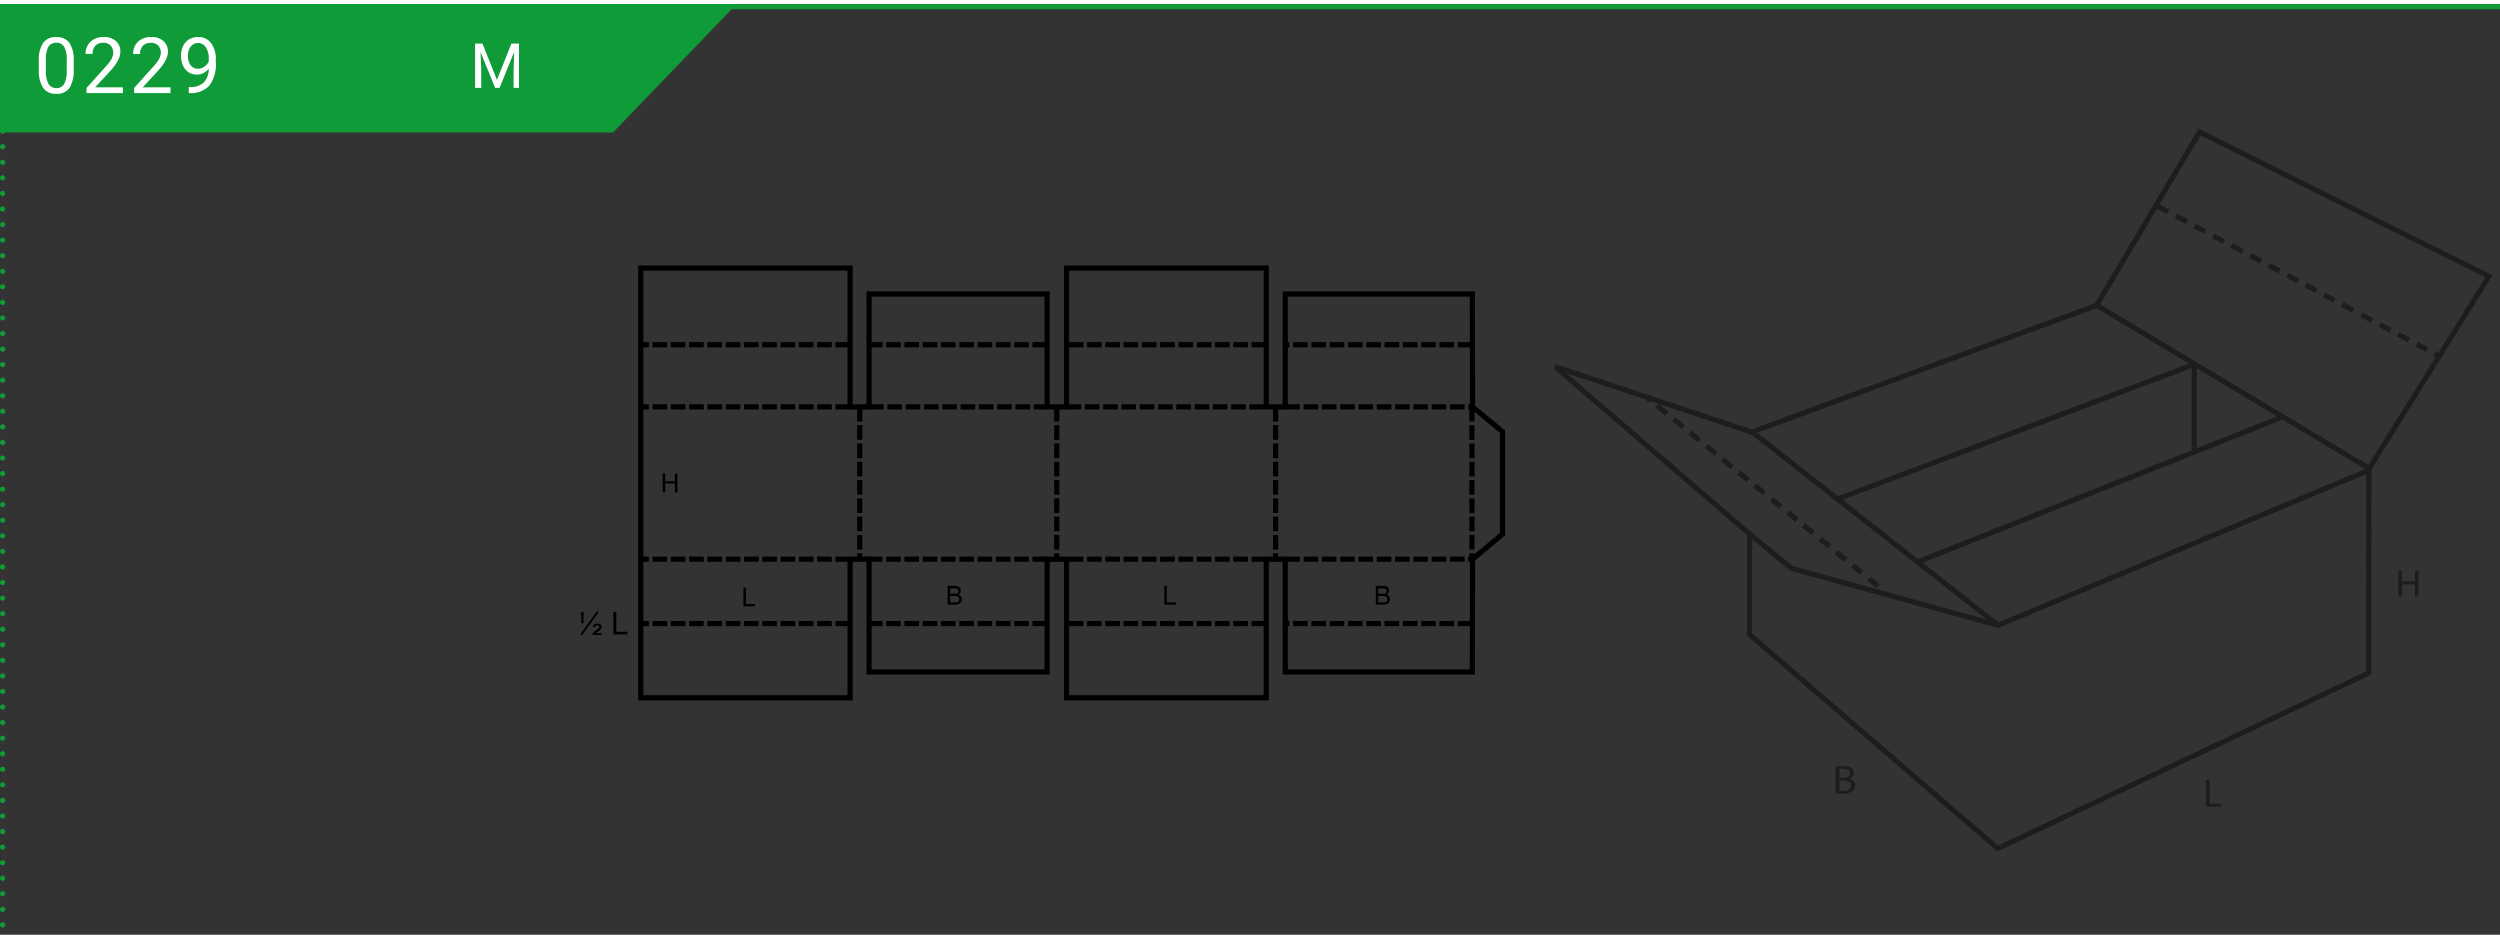 <svg xmlns="http://www.w3.org/2000/svg" xmlns:xlink="http://www.w3.org/1999/xlink" width="964px" height="362px" viewBox="0 0 481.89 179.39"><rect x="0" y="0" width="481.89" height="179.39" fill="#333333" stroke="none"/><defs><style>.cls-1,.cls-3,.cls-4,.cls-5,.cls-7,.cls-9{fill:none;}.cls-2{fill:#109b39;}.cls-3,.cls-4,.cls-5{stroke:#109b39;}.cls-4,.cls-5{stroke-linecap:round;stroke-linejoin:round;}.cls-4{stroke-dasharray:0 3;}.cls-6{fill:#fff;}.cls-7{stroke:#000;stroke-miterlimit:10;}.cls-8{clip-path:url(#clip-path);}.cls-9{stroke:#1d1d1b;}.cls-10{clip-path:url(#clip-path-2);}.cls-11{fill:#1d1d1b;}</style><clipPath id="clip-path"><rect class="cls-1" x="111.97" y="45.89" width="180" height="92.84"/></clipPath><clipPath id="clip-path-2"><rect class="cls-1" x="297.76" y="22.67" width="184" height="142.1"/></clipPath></defs><g id="Ebene_2" data-name="Ebene 2"><g id="Ebene_1-2" data-name="Ebene 1"><polygon class="cls-2" points="0 0 0 24.73 118.18 24.73 141.98 0 0 0"/><line class="cls-3" y1="0.5" x2="481.89" y2="0.5"/><line class="cls-4" x1="0.5" y1="3.5" x2="0.5" y2="178.89"/><path class="cls-5" d="M.5.5h0"/><path class="cls-6" d="M14.21,12.61a6.24,6.24,0,0,1-.81,3.54,2.89,2.89,0,0,1-2.54,1.15,2.9,2.9,0,0,1-2.53-1.13,5.85,5.85,0,0,1-.85-3.38V11a6.08,6.08,0,0,1,.81-3.49,2.94,2.94,0,0,1,2.55-1.14,2.93,2.93,0,0,1,2.54,1.1,5.82,5.82,0,0,1,.83,3.4Zm-1.35-1.85a4.86,4.86,0,0,0-.49-2.51,1.65,1.65,0,0,0-1.53-.79,1.63,1.63,0,0,0-1.51.78,4.85,4.85,0,0,0-.49,2.41v2.17a5,5,0,0,0,.5,2.55,1.66,1.66,0,0,0,1.52.83,1.64,1.64,0,0,0,1.49-.78A5,5,0,0,0,12.86,13Z"/><path class="cls-6" d="M23.69,17.16h-7v-1l3.69-4.1a8.64,8.64,0,0,0,1.13-1.51,2.51,2.51,0,0,0,.31-1.21A2,2,0,0,0,21.33,8,1.8,1.8,0,0,0,20,7.46,2.1,2.1,0,0,0,18.41,8a2.18,2.18,0,0,0-.56,1.6H16.49a3.16,3.16,0,0,1,1-2.38A3.54,3.54,0,0,1,20,6.35a3.38,3.38,0,0,1,2.35.78A2.64,2.64,0,0,1,23.2,9.2q0,1.58-2,3.75l-2.86,3.1h5.36Z"/><path class="cls-6" d="M32.86,17.16h-7v-1l3.69-4.1a8.15,8.15,0,0,0,1.13-1.51A2.52,2.52,0,0,0,31,9.36,1.92,1.92,0,0,0,30.5,8a1.8,1.8,0,0,0-1.35-.53A2.1,2.1,0,0,0,27.58,8,2.23,2.23,0,0,0,27,9.63H25.67a3.16,3.16,0,0,1,.94-2.38,3.55,3.55,0,0,1,2.54-.9,3.37,3.37,0,0,1,2.35.78,2.64,2.64,0,0,1,.87,2.07q0,1.58-2,3.75l-2.86,3.1h5.36Z"/><path class="cls-6" d="M40.24,12.47a3.21,3.21,0,0,1-1,.81,2.67,2.67,0,0,1-1.29.31,2.87,2.87,0,0,1-1.61-.45,3.05,3.05,0,0,1-1.06-1.28A4.52,4.52,0,0,1,34.89,10a4.45,4.45,0,0,1,.41-1.93A3,3,0,0,1,36.45,6.8a3.32,3.32,0,0,1,1.74-.45,3,3,0,0,1,2.5,1.18,5.15,5.15,0,0,1,.91,3.23v.39a6.91,6.91,0,0,1-1.23,4.55,4.72,4.72,0,0,1-3.71,1.46h-.27V16h.29a3.76,3.76,0,0,0,2.58-.87A3.77,3.77,0,0,0,40.24,12.47Zm-2.09,0a2.12,2.12,0,0,0,1.26-.42,2.43,2.43,0,0,0,.83-1v-.54a3.78,3.78,0,0,0-.57-2.17,1.76,1.76,0,0,0-2.9-.15,2.78,2.78,0,0,0-.55,1.8,2.94,2.94,0,0,0,.53,1.8A1.66,1.66,0,0,0,38.15,12.47Z"/><polyline class="cls-7" points="283.83 107.02 283.81 128.74 247.74 128.74 247.74 107 244.08 107 244.08 133.72 205.58 133.72 205.58 107 201.84 107 201.84 128.74 167.52 128.74 167.52 107 163.86 107 163.86 133.72 123.51 133.72 123.51 50.89 163.86 50.89 163.86 77.64 167.52 77.64 167.52 55.89 201.84 55.89 201.84 77.64 205.58 77.64 205.58 50.89 244.08 50.89 244.08 77.64 247.74 77.64 247.74 55.89 283.81 55.89 283.83 77.64 289.61 82.41 289.61 102.17 283.83 107.02"/><line class="cls-7" x1="163.86" y1="65.67" x2="161.04" y2="65.67"/><line class="cls-7" x1="160.33" y1="65.67" x2="157.51" y2="65.67"/><line class="cls-7" x1="156.8" y1="65.67" x2="153.98" y2="65.67"/><line class="cls-7" x1="153.28" y1="65.67" x2="150.46" y2="65.67"/><line class="cls-7" x1="149.75" y1="65.67" x2="146.93" y2="65.67"/><line class="cls-7" x1="146.22" y1="65.67" x2="143.4" y2="65.67"/><line class="cls-7" x1="142.7" y1="65.67" x2="139.88" y2="65.67"/><line class="cls-7" x1="139.17" y1="65.67" x2="136.35" y2="65.67"/><line class="cls-7" x1="135.64" y1="65.67" x2="132.82" y2="65.67"/><line class="cls-7" x1="132.12" y1="65.67" x2="129.31" y2="65.67"/><line class="cls-7" x1="128.61" y1="65.67" x2="125.78" y2="65.67"/><line class="cls-7" x1="125.08" y1="65.67" x2="123.51" y2="65.67"/><line class="cls-7" x1="201.84" y1="65.67" x2="199.01" y2="65.67"/><line class="cls-7" x1="198.31" y1="65.67" x2="195.49" y2="65.67"/><line class="cls-7" x1="194.78" y1="65.67" x2="191.96" y2="65.67"/><line class="cls-7" x1="191.25" y1="65.67" x2="188.43" y2="65.67"/><line class="cls-7" x1="187.73" y1="65.67" x2="184.91" y2="65.67"/><line class="cls-7" x1="184.2" y1="65.67" x2="181.38" y2="65.67"/><line class="cls-7" x1="180.68" y1="65.67" x2="177.85" y2="65.67"/><line class="cls-7" x1="177.15" y1="65.67" x2="174.33" y2="65.67"/><line class="cls-7" x1="173.62" y1="65.67" x2="170.8" y2="65.67"/><line class="cls-7" x1="170.1" y1="65.67" x2="167.52" y2="65.67"/><line class="cls-7" x1="244.08" y1="65.67" x2="241.26" y2="65.67"/><line class="cls-7" x1="240.55" y1="65.67" x2="237.73" y2="65.67"/><line class="cls-7" x1="237.02" y1="65.67" x2="234.2" y2="65.67"/><line class="cls-7" x1="233.5" y1="65.67" x2="230.68" y2="65.67"/><line class="cls-7" x1="229.97" y1="65.67" x2="227.15" y2="65.67"/><line class="cls-7" x1="226.44" y1="65.67" x2="223.62" y2="65.67"/><line class="cls-7" x1="222.92" y1="65.67" x2="220.1" y2="65.67"/><line class="cls-7" x1="219.39" y1="65.67" x2="216.57" y2="65.67"/><line class="cls-7" x1="215.88" y1="65.67" x2="213.06" y2="65.67"/><line class="cls-7" x1="212.35" y1="65.67" x2="209.53" y2="65.67"/><line class="cls-7" x1="208.83" y1="65.67" x2="206" y2="65.67"/><line class="cls-7" x1="283.81" y1="65.67" x2="280.99" y2="65.67"/><line class="cls-7" x1="280.28" y1="65.67" x2="277.46" y2="65.67"/><line class="cls-7" x1="276.76" y1="65.67" x2="273.94" y2="65.67"/><line class="cls-7" x1="273.23" y1="65.67" x2="270.41" y2="65.67"/><line class="cls-7" x1="269.7" y1="65.67" x2="266.88" y2="65.67"/><line class="cls-7" x1="266.18" y1="65.67" x2="263.36" y2="65.67"/><line class="cls-7" x1="262.65" y1="65.67" x2="259.83" y2="65.67"/><line class="cls-7" x1="259.12" y1="65.67" x2="256.3" y2="65.67"/><line class="cls-7" x1="255.6" y1="65.67" x2="252.78" y2="65.67"/><line class="cls-7" x1="252.07" y1="65.67" x2="249.25" y2="65.67"/><line class="cls-7" x1="248.54" y1="65.67" x2="247.74" y2="65.67"/><line class="cls-7" x1="283.72" y1="77.66" x2="283.72" y2="80.47"/><line class="cls-7" x1="283.72" y1="81.17" x2="283.72" y2="83.99"/><line class="cls-7" x1="283.72" y1="84.7" x2="283.72" y2="87.52"/><line class="cls-7" x1="283.72" y1="88.22" x2="283.72" y2="91.04"/><line class="cls-7" x1="283.72" y1="91.75" x2="283.72" y2="94.57"/><line class="cls-7" x1="283.72" y1="95.28" x2="283.72" y2="98.1"/><line class="cls-7" x1="283.72" y1="98.8" x2="283.72" y2="101.62"/><line class="cls-7" x1="283.72" y1="102.33" x2="283.72" y2="105.15"/><line class="cls-7" x1="283.72" y1="105.86" x2="283.72" y2="106.97"/><line class="cls-7" x1="245.88" y1="77.66" x2="245.88" y2="80.47"/><line class="cls-7" x1="245.88" y1="81.17" x2="245.88" y2="83.99"/><line class="cls-7" x1="245.88" y1="84.7" x2="245.88" y2="87.52"/><line class="cls-7" x1="245.88" y1="88.22" x2="245.88" y2="91.04"/><line class="cls-7" x1="245.88" y1="91.75" x2="245.88" y2="94.57"/><line class="cls-7" x1="245.88" y1="95.28" x2="245.88" y2="98.1"/><line class="cls-7" x1="245.88" y1="98.8" x2="245.88" y2="101.62"/><line class="cls-7" x1="245.88" y1="102.33" x2="245.88" y2="105.15"/><line class="cls-7" x1="245.88" y1="105.86" x2="245.88" y2="106.97"/><line class="cls-7" x1="203.7" y1="77.66" x2="203.7" y2="80.47"/><line class="cls-7" x1="203.7" y1="81.17" x2="203.7" y2="83.99"/><line class="cls-7" x1="203.7" y1="84.7" x2="203.7" y2="87.52"/><line class="cls-7" x1="203.7" y1="88.22" x2="203.7" y2="91.04"/><line class="cls-7" x1="203.7" y1="91.75" x2="203.7" y2="94.57"/><line class="cls-7" x1="203.7" y1="95.28" x2="203.7" y2="98.1"/><line class="cls-7" x1="203.7" y1="98.8" x2="203.7" y2="101.62"/><line class="cls-7" x1="203.7" y1="102.33" x2="203.7" y2="105.15"/><line class="cls-7" x1="203.7" y1="105.86" x2="203.7" y2="106.97"/><line class="cls-7" x1="165.72" y1="77.66" x2="165.72" y2="80.47"/><line class="cls-7" x1="165.72" y1="81.17" x2="165.72" y2="83.99"/><line class="cls-7" x1="165.72" y1="84.7" x2="165.72" y2="87.52"/><line class="cls-7" x1="165.72" y1="88.22" x2="165.72" y2="91.04"/><line class="cls-7" x1="165.72" y1="91.75" x2="165.72" y2="94.57"/><line class="cls-7" x1="165.72" y1="95.28" x2="165.72" y2="98.1"/><line class="cls-7" x1="165.72" y1="98.8" x2="165.72" y2="101.62"/><line class="cls-7" x1="165.72" y1="102.33" x2="165.72" y2="105.15"/><line class="cls-7" x1="165.72" y1="105.86" x2="165.72" y2="106.97"/><line class="cls-7" x1="163.86" y1="119.41" x2="161.04" y2="119.41"/><line class="cls-7" x1="160.33" y1="119.41" x2="157.51" y2="119.41"/><line class="cls-7" x1="156.8" y1="119.41" x2="153.98" y2="119.41"/><line class="cls-7" x1="153.28" y1="119.41" x2="150.46" y2="119.41"/><line class="cls-7" x1="149.75" y1="119.41" x2="146.93" y2="119.41"/><line class="cls-7" x1="146.22" y1="119.41" x2="143.4" y2="119.41"/><line class="cls-7" x1="142.7" y1="119.41" x2="139.88" y2="119.41"/><line class="cls-7" x1="139.17" y1="119.41" x2="136.35" y2="119.41"/><line class="cls-7" x1="135.64" y1="119.41" x2="132.82" y2="119.41"/><line class="cls-7" x1="132.12" y1="119.41" x2="129.31" y2="119.41"/><line class="cls-7" x1="128.61" y1="119.41" x2="125.78" y2="119.41"/><line class="cls-7" x1="125.08" y1="119.41" x2="123.51" y2="119.41"/><line class="cls-7" x1="201.84" y1="119.41" x2="199.01" y2="119.41"/><line class="cls-7" x1="198.31" y1="119.41" x2="195.49" y2="119.41"/><line class="cls-7" x1="194.78" y1="119.41" x2="191.96" y2="119.41"/><line class="cls-7" x1="191.25" y1="119.41" x2="188.43" y2="119.41"/><line class="cls-7" x1="187.73" y1="119.41" x2="184.91" y2="119.41"/><line class="cls-7" x1="184.2" y1="119.41" x2="181.38" y2="119.41"/><line class="cls-7" x1="180.68" y1="119.41" x2="177.85" y2="119.41"/><line class="cls-7" x1="177.15" y1="119.41" x2="174.33" y2="119.41"/><line class="cls-7" x1="173.62" y1="119.41" x2="170.8" y2="119.41"/><line class="cls-7" x1="170.1" y1="119.41" x2="167.52" y2="119.41"/><line class="cls-7" x1="244.08" y1="119.41" x2="241.26" y2="119.41"/><line class="cls-7" x1="240.55" y1="119.41" x2="237.73" y2="119.41"/><line class="cls-7" x1="237.02" y1="119.41" x2="234.2" y2="119.41"/><line class="cls-7" x1="233.5" y1="119.41" x2="230.68" y2="119.41"/><line class="cls-7" x1="229.97" y1="119.41" x2="227.15" y2="119.41"/><line class="cls-7" x1="226.44" y1="119.41" x2="223.62" y2="119.41"/><line class="cls-7" x1="222.92" y1="119.41" x2="220.1" y2="119.41"/><line class="cls-7" x1="219.39" y1="119.41" x2="216.57" y2="119.41"/><line class="cls-7" x1="215.88" y1="119.41" x2="213.06" y2="119.41"/><line class="cls-7" x1="212.35" y1="119.41" x2="209.53" y2="119.41"/><line class="cls-7" x1="208.83" y1="119.41" x2="206" y2="119.41"/><line class="cls-7" x1="283.81" y1="119.41" x2="280.99" y2="119.41"/><line class="cls-7" x1="280.28" y1="119.41" x2="277.46" y2="119.41"/><line class="cls-7" x1="276.76" y1="119.41" x2="273.94" y2="119.41"/><line class="cls-7" x1="273.23" y1="119.41" x2="270.41" y2="119.41"/><line class="cls-7" x1="269.7" y1="119.41" x2="266.88" y2="119.41"/><line class="cls-7" x1="266.18" y1="119.41" x2="263.36" y2="119.41"/><line class="cls-7" x1="262.65" y1="119.41" x2="259.83" y2="119.41"/><line class="cls-7" x1="259.12" y1="119.41" x2="256.3" y2="119.41"/><line class="cls-7" x1="255.6" y1="119.41" x2="252.78" y2="119.41"/><line class="cls-7" x1="252.07" y1="119.41" x2="249.25" y2="119.41"/><line class="cls-7" x1="248.54" y1="119.41" x2="247.74" y2="119.41"/><line class="cls-7" x1="163.86" y1="77.64" x2="161.04" y2="77.64"/><line class="cls-7" x1="160.33" y1="77.64" x2="157.52" y2="77.64"/><line class="cls-7" x1="156.82" y1="77.64" x2="154" y2="77.64"/><line class="cls-7" x1="153.29" y1="77.64" x2="150.47" y2="77.64"/><line class="cls-7" x1="149.77" y1="77.64" x2="146.94" y2="77.64"/><line class="cls-7" x1="146.24" y1="77.64" x2="143.42" y2="77.64"/><line class="cls-7" x1="142.71" y1="77.64" x2="139.89" y2="77.64"/><line class="cls-7" x1="139.19" y1="77.64" x2="136.36" y2="77.64"/><line class="cls-7" x1="135.66" y1="77.64" x2="132.84" y2="77.64"/><line class="cls-7" x1="132.13" y1="77.64" x2="129.31" y2="77.64"/><line class="cls-7" x1="128.61" y1="77.64" x2="125.78" y2="77.64"/><line class="cls-7" x1="125.08" y1="77.64" x2="123.43" y2="77.64"/><line class="cls-7" x1="167.52" y1="77.64" x2="170.35" y2="77.64"/><line class="cls-7" x1="171.05" y1="77.64" x2="173.87" y2="77.64"/><line class="cls-7" x1="174.58" y1="77.64" x2="177.4" y2="77.64"/><line class="cls-7" x1="178.11" y1="77.64" x2="180.93" y2="77.64"/><line class="cls-7" x1="181.63" y1="77.64" x2="184.45" y2="77.64"/><line class="cls-7" x1="185.16" y1="77.64" x2="187.98" y2="77.64"/><line class="cls-7" x1="188.68" y1="77.64" x2="191.51" y2="77.64"/><line class="cls-7" x1="192.21" y1="77.64" x2="195.03" y2="77.64"/><line class="cls-7" x1="195.74" y1="77.64" x2="198.56" y2="77.64"/><line class="cls-7" x1="199.26" y1="77.64" x2="201.84" y2="77.64"/><line class="cls-7" x1="205.58" y1="77.64" x2="208.4" y2="77.64"/><line class="cls-7" x1="209.11" y1="77.64" x2="211.93" y2="77.64"/><line class="cls-7" x1="212.63" y1="77.64" x2="215.46" y2="77.64"/><line class="cls-7" x1="216.16" y1="77.64" x2="218.98" y2="77.64"/><line class="cls-7" x1="219.69" y1="77.64" x2="222.51" y2="77.64"/><line class="cls-7" x1="223.22" y1="77.64" x2="226.04" y2="77.64"/><line class="cls-7" x1="226.74" y1="77.64" x2="229.56" y2="77.64"/><line class="cls-7" x1="230.27" y1="77.64" x2="233.09" y2="77.64"/><line class="cls-7" x1="233.78" y1="77.64" x2="236.6" y2="77.64"/><line class="cls-7" x1="237.31" y1="77.64" x2="240.13" y2="77.64"/><line class="cls-7" x1="240.83" y1="77.64" x2="243.65" y2="77.64"/><line class="cls-7" x1="247.74" y1="77.64" x2="250.57" y2="77.64"/><line class="cls-7" x1="251.27" y1="77.64" x2="254.09" y2="77.64"/><line class="cls-7" x1="254.8" y1="77.64" x2="257.62" y2="77.64"/><line class="cls-7" x1="258.32" y1="77.64" x2="261.15" y2="77.64"/><line class="cls-7" x1="261.85" y1="77.64" x2="264.67" y2="77.64"/><line class="cls-7" x1="265.38" y1="77.64" x2="268.2" y2="77.64"/><line class="cls-7" x1="268.91" y1="77.64" x2="271.73" y2="77.64"/><line class="cls-7" x1="272.43" y1="77.64" x2="275.25" y2="77.64"/><line class="cls-7" x1="275.96" y1="77.64" x2="278.78" y2="77.64"/><line class="cls-7" x1="279.48" y1="77.64" x2="282.31" y2="77.64"/><line class="cls-7" x1="283.01" y1="77.64" x2="283.72" y2="77.66"/><line class="cls-7" x1="247.74" y1="107" x2="250.57" y2="107"/><line class="cls-7" x1="251.27" y1="107" x2="254.09" y2="107"/><line class="cls-7" x1="254.8" y1="107" x2="257.62" y2="107"/><line class="cls-7" x1="258.32" y1="107" x2="261.15" y2="107"/><line class="cls-7" x1="261.85" y1="107" x2="264.67" y2="107"/><line class="cls-7" x1="265.38" y1="107" x2="268.2" y2="107"/><line class="cls-7" x1="268.91" y1="107" x2="271.73" y2="107"/><line class="cls-7" x1="272.43" y1="107" x2="275.25" y2="107"/><line class="cls-7" x1="275.96" y1="107" x2="278.78" y2="107"/><line class="cls-7" x1="279.48" y1="107" x2="282.31" y2="106.99"/><line class="cls-7" x1="283.01" y1="106.99" x2="283.72" y2="106.97"/><line class="cls-7" x1="244.08" y1="107" x2="241.26" y2="107"/><line class="cls-7" x1="240.55" y1="107" x2="237.73" y2="107"/><line class="cls-7" x1="237.02" y1="107" x2="234.2" y2="107"/><line class="cls-7" x1="233.5" y1="107" x2="230.68" y2="107"/><line class="cls-7" x1="229.97" y1="107" x2="227.15" y2="107"/><line class="cls-7" x1="226.44" y1="107" x2="223.62" y2="107"/><line class="cls-7" x1="222.92" y1="107" x2="220.1" y2="107"/><line class="cls-7" x1="219.39" y1="107" x2="216.57" y2="107"/><line class="cls-7" x1="215.88" y1="107" x2="213.06" y2="107"/><line class="cls-7" x1="212.35" y1="107" x2="209.53" y2="107"/><line class="cls-7" x1="208.83" y1="107" x2="206" y2="107"/><line class="cls-7" x1="201.84" y1="107" x2="199.01" y2="107"/><line class="cls-7" x1="198.31" y1="107" x2="195.49" y2="107"/><line class="cls-7" x1="194.78" y1="107" x2="191.96" y2="107"/><line class="cls-7" x1="191.25" y1="107" x2="188.43" y2="107"/><line class="cls-7" x1="187.73" y1="107" x2="184.91" y2="107"/><line class="cls-7" x1="184.2" y1="107" x2="181.38" y2="107"/><line class="cls-7" x1="180.68" y1="107" x2="177.85" y2="107"/><line class="cls-7" x1="177.15" y1="107" x2="174.33" y2="107"/><line class="cls-7" x1="173.62" y1="107" x2="170.8" y2="107"/><line class="cls-7" x1="170.1" y1="107" x2="167.52" y2="107"/><line class="cls-7" x1="163.86" y1="107" x2="161.04" y2="107"/><line class="cls-7" x1="160.33" y1="107" x2="157.52" y2="107"/><line class="cls-7" x1="156.82" y1="107" x2="154" y2="107"/><line class="cls-7" x1="153.29" y1="107" x2="150.47" y2="107"/><line class="cls-7" x1="149.77" y1="107" x2="146.94" y2="107"/><line class="cls-7" x1="146.24" y1="107" x2="143.42" y2="107"/><line class="cls-7" x1="142.71" y1="107" x2="139.89" y2="107"/><line class="cls-7" x1="139.19" y1="107" x2="136.36" y2="107"/><line class="cls-7" x1="135.66" y1="107" x2="132.84" y2="107"/><line class="cls-7" x1="132.13" y1="107" x2="129.31" y2="107"/><line class="cls-7" x1="128.61" y1="107" x2="125.78" y2="107"/><line class="cls-7" x1="125.08" y1="107" x2="123.43" y2="107"/><g class="cls-8"><path d="M182.66,115.76v-3.62H184a1.59,1.59,0,0,1,.67.11.89.89,0,0,1,.39.33,1,1,0,0,1,.14.48.78.78,0,0,1-.13.44.83.83,0,0,1-.38.33,1,1,0,0,1,.51.33.89.89,0,0,1,.18.55,1,1,0,0,1-.11.47.85.85,0,0,1-.27.34,1,1,0,0,1-.39.18,2.49,2.49,0,0,1-.59.06Zm.48-2.1h.78a1.66,1.66,0,0,0,.46,0,.62.62,0,0,0,.28-.18.55.55,0,0,0,.09-.32.57.57,0,0,0-.09-.32.48.48,0,0,0-.25-.19,2.2,2.2,0,0,0-.55,0h-.72Zm0,1.67h1.23a1,1,0,0,0,.28-.1.7.7,0,0,0,.18-.2.64.64,0,0,0,.07-.31.65.65,0,0,0-.1-.35.56.56,0,0,0-.29-.21,1.78,1.78,0,0,0-.53-.07h-.84Z"/><path d="M265.19,115.76v-3.62h1.35a1.59,1.59,0,0,1,.67.11.79.79,0,0,1,.39.33.88.88,0,0,1,.14.48.86.86,0,0,1-.12.44.88.88,0,0,1-.38.33.94.94,0,0,1,.5.33.89.89,0,0,1,.18.55,1,1,0,0,1-.11.47.93.93,0,0,1-.26.34,1.13,1.13,0,0,1-.4.18,2.4,2.4,0,0,1-.58.06Zm.48-2.1h.78a1.62,1.62,0,0,0,.45,0,.53.53,0,0,0,.28-.18.55.55,0,0,0,.09-.32.66.66,0,0,0-.08-.32.53.53,0,0,0-.25-.19,2.26,2.26,0,0,0-.55,0h-.72Zm0,1.67h1.22a.91.91,0,0,0,.28-.1.7.7,0,0,0,.18-.2.64.64,0,0,0,.07-.31.58.58,0,0,0-.1-.35.56.56,0,0,0-.29-.21,1.74,1.74,0,0,0-.53-.07h-.83Z"/><polygon points="143.3 116.09 143.3 112.47 143.78 112.47 143.78 115.66 145.57 115.66 145.57 116.09 143.3 116.09"/><polygon points="224.42 115.76 224.42 112.14 224.9 112.14 224.9 115.33 226.68 115.33 226.68 115.76 224.42 115.76"/><polygon points="127.74 94.12 127.74 90.49 128.22 90.49 128.22 91.99 130.1 91.99 130.1 90.49 130.58 90.49 130.58 94.12 130.1 94.12 130.1 92.41 128.22 92.41 128.22 94.12 127.74 94.12"/><path d="M112.06,119.34v-1.63a1.73,1.73,0,0,1-.66.34v-.36a1.34,1.34,0,0,0,.4-.22,1.71,1.71,0,0,0,.37-.33h.31v2.2Zm-.3,2.32,3.23-4.54h.46l-3.23,4.54Zm2.41-.07a.67.67,0,0,1,.14-.33,2.63,2.63,0,0,1,.61-.56,6.09,6.09,0,0,0,.5-.4.37.37,0,0,0,.11-.24.3.3,0,0,0-.11-.24.47.47,0,0,0-.3-.08.53.53,0,0,0-.28.06.47.47,0,0,0-.16.26l-.44,0a.78.78,0,0,1,.29-.48,1,1,0,0,1,.6-.15,1.05,1.05,0,0,1,.65.17.57.57,0,0,1,.2.43.69.69,0,0,1-.17.46,3.62,3.62,0,0,1-.59.51,2.77,2.77,0,0,0-.35.28H116v.35Z"/><polygon points="118.23 121.5 118.23 117.19 118.8 117.19 118.8 120.99 120.92 120.99 120.92 121.5 118.23 121.5"/></g><path class="cls-6" d="M93,7.62l2.79,7,2.79-7h1.46v8.53H99V12.83l.1-3.59-2.8,6.91h-.86l-2.8-6.89.12,3.57v3.32H91.58V7.62Z"/><polygon class="cls-9" points="299.76 69.9 337.62 82.51 404.14 58.07 423.97 24.67 479.76 52.5 456.62 89.6 456.6 128.93 385.07 162.77 337.24 121.53 337.24 102.13 299.76 69.9"/><polyline class="cls-9" points="404.14 58.07 456.63 89.5 456.59 89.87 385.14 119.74 337.79 82.52"/><line class="cls-9" x1="354.13" y1="95.43" x2="423.1" y2="69.38"/><line class="cls-9" x1="439.68" y1="79.69" x2="369.82" y2="107.46"/><line class="cls-9" x1="422.95" y1="69.7" x2="422.95" y2="85.99"/><path class="cls-9" d="M385.14,119.74v0Z"/><polyline class="cls-9" points="385.14 119.74 345.31 108.77 337.24 102.13"/><line class="cls-9" x1="360.23" y1="110.74" x2="362" y2="112.19"/><line class="cls-9" x1="357.09" y1="108.18" x2="358.85" y2="109.62"/><line class="cls-9" x1="353.94" y1="105.61" x2="355.77" y2="107.11"/><line class="cls-9" x1="350.85" y1="103.09" x2="352.61" y2="104.52"/><line class="cls-9" x1="347.65" y1="100.48" x2="349.48" y2="101.97"/><line class="cls-9" x1="344.58" y1="97.98" x2="346.36" y2="99.43"/><line class="cls-9" x1="341.46" y1="95.42" x2="343.25" y2="96.88"/><line class="cls-9" x1="338.24" y1="92.8" x2="340.07" y2="94.29"/><line class="cls-9" x1="335.16" y1="90.29" x2="337" y2="91.78"/><line class="cls-9" x1="332" y1="87.7" x2="333.9" y2="89.26"/><line class="cls-9" x1="328.9" y1="85.17" x2="330.76" y2="86.69"/><line class="cls-9" x1="325.72" y1="82.58" x2="327.57" y2="84.09"/><line class="cls-9" x1="322.59" y1="80.02" x2="324.47" y2="81.56"/><line class="cls-9" x1="319.4" y1="77.42" x2="321.32" y2="78.99"/><line class="cls-9" x1="317.64" y1="75.98" x2="318.22" y2="76.46"/><line class="cls-9" x1="469.23" y1="67.37" x2="470.39" y2="67.99"/><line class="cls-9" x1="465.84" y1="65.57" x2="467.82" y2="66.62"/><line class="cls-9" x1="462.27" y1="63.66" x2="464.33" y2="64.76"/><line class="cls-9" x1="458.71" y1="61.77" x2="460.79" y2="62.87"/><line class="cls-9" x1="455.16" y1="59.88" x2="457.23" y2="60.98"/><line class="cls-9" x1="451.49" y1="57.92" x2="453.59" y2="59.04"/><line class="cls-9" x1="447.98" y1="56.05" x2="449.99" y2="57.12"/><line class="cls-9" x1="444.43" y1="54.16" x2="446.49" y2="55.26"/><line class="cls-9" x1="440.91" y1="52.28" x2="442.95" y2="53.37"/><line class="cls-9" x1="437.32" y1="50.37" x2="439.4" y2="51.48"/><line class="cls-9" x1="433.77" y1="48.48" x2="435.82" y2="49.58"/><line class="cls-9" x1="430.11" y1="46.53" x2="432.33" y2="47.71"/><line class="cls-9" x1="426.6" y1="44.66" x2="428.69" y2="45.77"/><line class="cls-9" x1="423.05" y1="42.78" x2="425.12" y2="43.88"/><line class="cls-9" x1="419.44" y1="40.85" x2="421.56" y2="41.98"/><line class="cls-9" x1="415.68" y1="38.85" x2="417.96" y2="40.06"/><g class="cls-10"><path class="cls-11" d="M353.79,147a7.87,7.87,0,0,1,1.43-.12,2.71,2.71,0,0,1,1.66.39,1.06,1.06,0,0,1,.51.92,1.27,1.27,0,0,1-1,1.15v0a1.42,1.42,0,0,1,1.25,1.31,1.33,1.33,0,0,1-.52,1.05,3.4,3.4,0,0,1-2.09.49,10.52,10.52,0,0,1-1.22-.07Zm.78,2.15h.72c.81,0,1.3-.38,1.3-.89s-.53-.85-1.32-.85a4.66,4.66,0,0,0-.7,0Zm0,2.49a3.93,3.93,0,0,0,.66,0c.81,0,1.56-.26,1.56-1s-.71-1-1.57-1h-.65Z"/><polygon class="cls-11" points="425.2 149.57 425.91 149.57 425.91 154.15 428.22 154.15 428.22 154.71 425.2 154.71 425.2 149.57"/><polygon class="cls-11" points="462.98 109.2 462.98 111.29 465.5 111.29 465.5 109.2 466.17 109.2 466.17 114.21 465.5 114.21 465.5 111.86 462.98 111.86 462.98 114.21 462.3 114.21 462.3 109.2 462.98 109.2"/></g></g></g></svg>